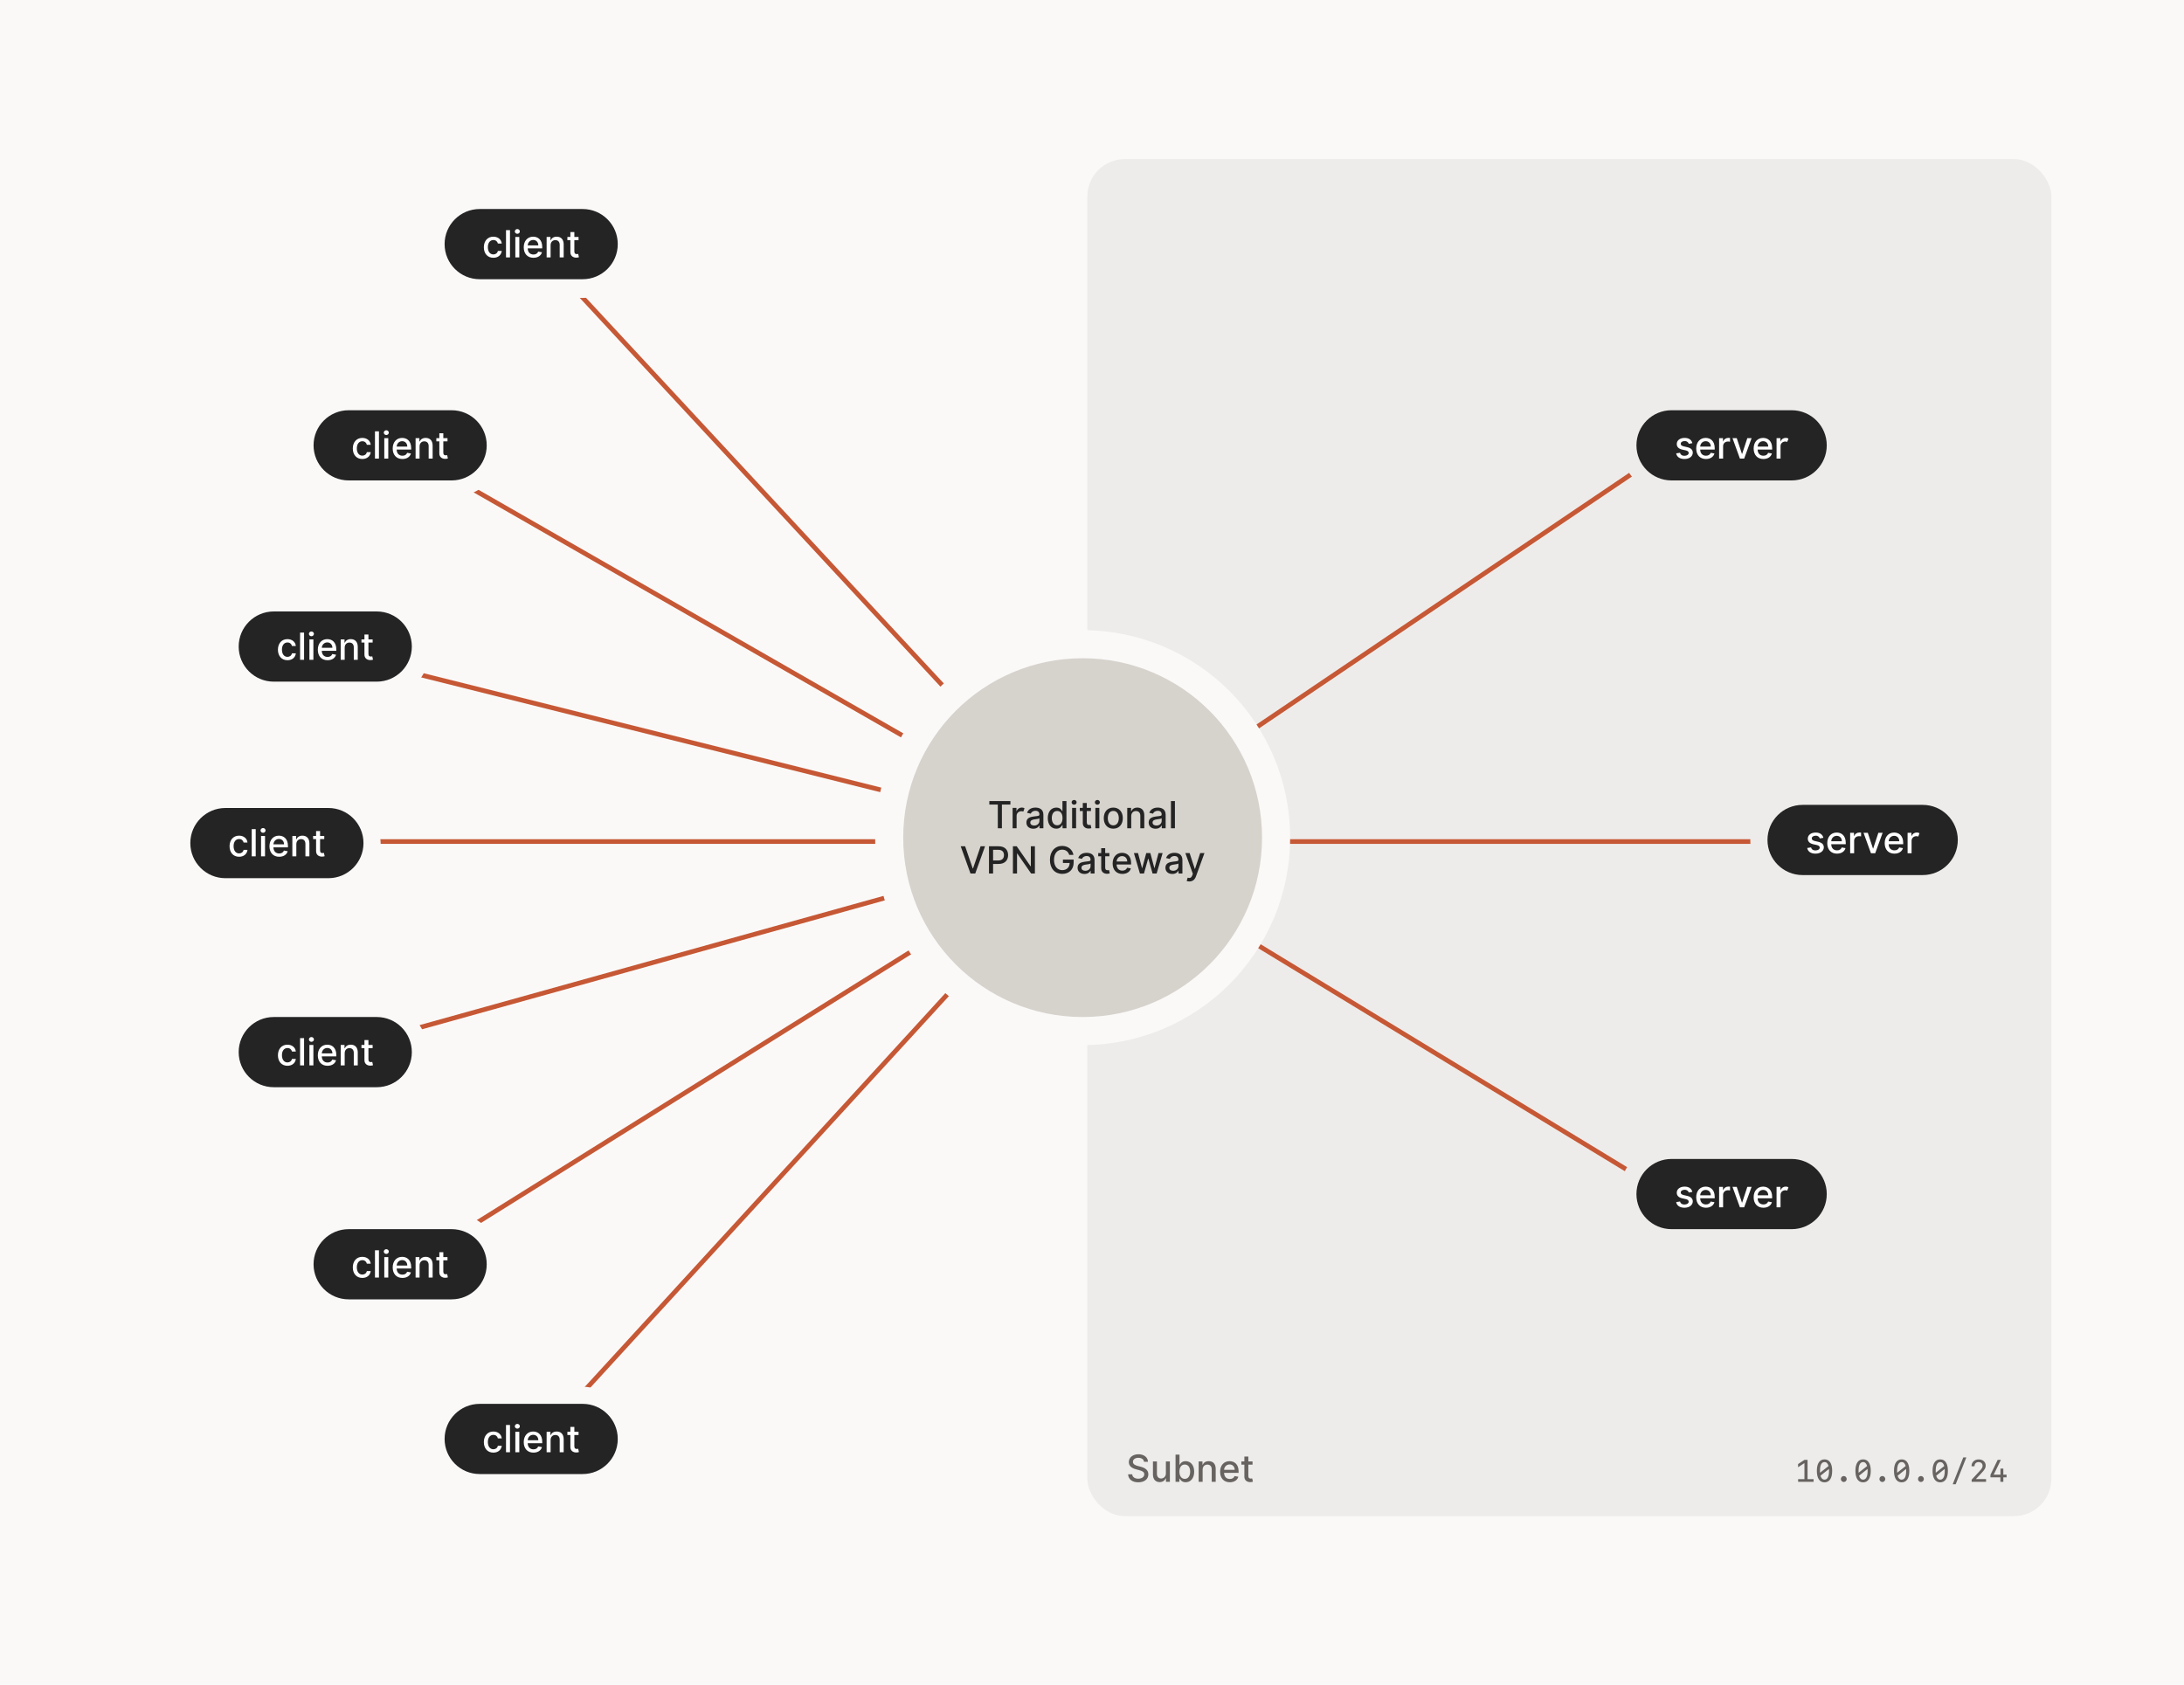 <svg width="1400" height="1080" viewBox="0 0 1400 1080" fill="none" xmlns="http://www.w3.org/2000/svg">
<rect width="1400" height="1080" fill="#FAF9F8"/>
<rect x="697" y="102" width="618" height="870" rx="24" fill="#EEECEA"/>
<path d="M733.348 937.131H735.888C735.811 934.335 733.34 932.307 729.794 932.307C726.291 932.307 723.607 934.31 723.607 937.318C723.607 939.747 725.345 941.17 728.149 941.929L730.212 942.491C732.078 942.986 733.519 943.599 733.519 945.151C733.519 946.855 731.891 947.98 729.649 947.98C727.621 947.98 725.934 947.077 725.78 945.176H723.138C723.309 948.338 725.755 950.29 729.666 950.29C733.766 950.29 736.127 948.134 736.127 945.176C736.127 942.031 733.323 940.812 731.107 940.267L729.402 939.824C728.039 939.474 726.223 938.835 726.232 937.165C726.232 935.682 727.587 934.582 729.735 934.582C731.738 934.582 733.161 935.52 733.348 937.131ZM747.362 944.571C747.37 946.795 745.717 947.852 744.285 947.852C742.708 947.852 741.617 946.71 741.617 944.929V936.909H739.069V945.236C739.069 948.483 740.85 950.17 743.365 950.17C745.333 950.17 746.671 949.131 747.277 947.733H747.413V950H749.919V936.909H747.362V944.571ZM753.547 950H756.036V947.963H756.249C756.709 948.798 757.647 950.256 760.033 950.256C763.203 950.256 765.505 947.716 765.505 943.48C765.505 939.236 763.169 936.739 760.007 936.739C757.578 936.739 756.701 938.222 756.249 939.031H756.095V932.545H753.547V950ZM756.044 943.455C756.044 940.719 757.238 938.903 759.462 938.903C761.772 938.903 762.931 940.855 762.931 943.455C762.931 946.08 761.738 948.082 759.462 948.082C757.272 948.082 756.044 946.207 756.044 943.455ZM770.914 942.227C770.914 940.139 772.193 938.946 773.965 938.946C775.696 938.946 776.744 940.08 776.744 941.98V950H779.292V941.673C779.292 938.435 777.511 936.739 774.835 936.739C772.866 936.739 771.579 937.651 770.974 939.04H770.812V936.909H768.366V950H770.914V942.227ZM788.352 950.264C791.207 950.264 793.227 948.858 793.806 946.727L791.394 946.293C790.934 947.528 789.826 948.159 788.377 948.159C786.196 948.159 784.73 946.744 784.662 944.222H793.968V943.318C793.968 938.588 791.139 936.739 788.173 936.739C784.525 936.739 782.122 939.517 782.122 943.54C782.122 947.605 784.491 950.264 788.352 950.264ZM784.67 942.312C784.772 940.455 786.119 938.844 788.19 938.844C790.167 938.844 791.463 940.31 791.471 942.312H784.67ZM802.907 936.909H800.222V933.773H797.674V936.909H795.756V938.955H797.674V946.685C797.665 949.062 799.48 950.213 801.492 950.17C802.301 950.162 802.847 950.009 803.145 949.898L802.685 947.793C802.514 947.827 802.199 947.903 801.79 947.903C800.963 947.903 800.222 947.631 800.222 946.156V938.955H802.907V936.909Z" fill="#666361"/>
<path d="M1158.69 948.271V935.908H1156.7L1152.62 938.584V940.635L1156.53 938.086H1156.69V948.271H1152.64V950H1156.69H1158.69H1162.55V948.271H1158.69ZM1172.42 941.729C1172.45 942.119 1172.46 942.529 1172.46 942.959C1172.46 946.631 1171.45 948.584 1169.56 948.584C1168.29 948.584 1167.42 947.715 1166.98 946.055L1172.42 941.729ZM1166.69 944.16C1166.66 943.779 1166.65 943.379 1166.65 942.959C1166.65 939.277 1167.65 937.334 1169.56 937.334C1170.83 937.334 1171.7 938.203 1172.13 939.873L1166.69 944.16ZM1169.56 935.596C1166.4 935.596 1164.65 938.223 1164.65 942.959C1164.65 947.686 1166.4 950.312 1169.56 950.312C1172.71 950.312 1174.47 947.686 1174.47 942.959C1174.47 938.223 1172.71 935.596 1169.56 935.596ZM1181.91 950.098C1182.95 950.098 1183.79 949.229 1183.79 948.184C1183.79 947.129 1182.95 946.27 1181.91 946.27C1180.88 946.27 1180.04 947.129 1180.04 948.184C1180.04 949.229 1180.88 950.098 1181.91 950.098ZM1197.15 941.729C1197.18 942.119 1197.19 942.529 1197.19 942.959C1197.19 946.631 1196.18 948.584 1194.29 948.584C1193.02 948.584 1192.15 947.715 1191.71 946.055L1197.15 941.729ZM1191.41 944.16C1191.38 943.779 1191.38 943.379 1191.38 942.959C1191.38 939.277 1192.38 937.334 1194.29 937.334C1195.55 937.334 1196.42 938.203 1196.85 939.873L1191.41 944.16ZM1194.29 935.596C1191.13 935.596 1189.37 938.223 1189.37 942.959C1189.37 947.686 1191.13 950.312 1194.29 950.312C1197.44 950.312 1199.2 947.686 1199.2 942.959C1199.2 938.223 1197.44 935.596 1194.29 935.596ZM1206.64 950.098C1207.67 950.098 1208.51 949.229 1208.51 948.184C1208.51 947.129 1207.67 946.27 1206.64 946.27C1205.6 946.27 1204.76 947.129 1204.76 948.184C1204.76 949.229 1205.6 950.098 1206.64 950.098ZM1221.87 941.729C1221.9 942.119 1221.91 942.529 1221.91 942.959C1221.91 946.631 1220.91 948.584 1219.01 948.584C1217.74 948.584 1216.87 947.715 1216.43 946.055L1221.87 941.729ZM1216.14 944.16C1216.11 943.779 1216.1 943.379 1216.1 942.959C1216.1 939.277 1217.11 937.334 1219.01 937.334C1220.28 937.334 1221.15 938.203 1221.58 939.873L1216.14 944.16ZM1219.01 935.596C1215.86 935.596 1214.1 938.223 1214.1 942.959C1214.1 947.686 1215.86 950.312 1219.01 950.312C1222.17 950.312 1223.92 947.686 1223.92 942.959C1223.92 938.223 1222.17 935.596 1219.01 935.596ZM1231.37 950.098C1232.4 950.098 1233.24 949.229 1233.24 948.184C1233.24 947.129 1232.4 946.27 1231.37 946.27C1230.33 946.27 1229.49 947.129 1229.49 948.184C1229.49 949.229 1230.33 950.098 1231.37 950.098ZM1246.6 941.729C1246.63 942.119 1246.64 942.529 1246.64 942.959C1246.64 946.631 1245.63 948.584 1243.74 948.584C1242.47 948.584 1241.6 947.715 1241.16 946.055L1246.6 941.729ZM1240.87 944.16C1240.84 943.779 1240.83 943.379 1240.83 942.959C1240.83 939.277 1241.83 937.334 1243.74 937.334C1245.01 937.334 1245.88 938.203 1246.31 939.873L1240.87 944.16ZM1243.74 935.596C1240.58 935.596 1238.83 938.223 1238.83 942.959C1238.83 947.686 1240.58 950.312 1243.74 950.312C1246.89 950.312 1248.65 947.686 1248.65 942.959C1248.65 938.223 1246.89 935.596 1243.74 935.596ZM1253.64 951.562L1260.47 934.346H1258.5L1251.72 951.562H1253.64ZM1263.8 939.951V940.01H1265.72V939.951C1265.72 938.379 1266.76 937.334 1268.32 937.334C1269.87 937.334 1270.89 938.271 1270.89 939.717C1270.89 940.781 1270.44 941.523 1268.61 943.506L1263.89 948.604V950H1273.11V948.223H1266.75V948.057L1269.89 944.707C1272.19 942.305 1272.89 941.094 1272.89 939.609C1272.89 937.236 1271.06 935.615 1268.38 935.615C1265.69 935.615 1263.8 937.412 1263.8 939.951ZM1282.3 950H1284.19V947.109H1286.26V945.4H1284.18V941.504H1282.35V945.4H1278.07V945.264L1282.62 935.908H1280.56L1275.93 945.488V947.109H1282.3V950Z" fill="#666361"/>
<path d="M344 159L697 539.5M697 539.5L257.5 287.5M697 539.5L207 417M697 539.5H178M697 539.5L207 676M697 539.5L257.5 814M697 539.5L344 925M697 539.5L1060.5 294M697 539.5L1057 758.5M697 539.5H1198.5" stroke="#C65835" stroke-width="3"/>
<rect x="274" y="889" width="133" height="68" rx="34" fill="#FAF9F8"/>
<rect x="190" y="777" width="133" height="68" rx="34" fill="#FAF9F8"/>
<rect x="142" y="641" width="133" height="68" rx="34" fill="#FAF9F8"/>
<rect x="111" y="507" width="133" height="68" rx="34" fill="#FAF9F8"/>
<rect x="143" y="381" width="133" height="68" rx="34" fill="#FAF9F8"/>
<rect x="190" y="251" width="133" height="68" rx="34" fill="#FAF9F8"/>
<rect x="274" y="123" width="133" height="68" rx="34" fill="#FAF9F8"/>
<rect x="1038" y="251" width="144" height="68" rx="34" fill="#EEECEA"/>
<rect x="1122" y="505" width="144" height="68" rx="34" fill="#EEECEA"/>
<rect x="1038" y="732" width="144" height="68" rx="34" fill="#EEECEA"/>
<path d="M1049 285.5C1049 273.074 1059.07 263 1071.5 263H1148.5C1160.93 263 1171 273.074 1171 285.5V285.5C1171 297.926 1160.93 308 1148.5 308H1071.5C1059.07 308 1049 297.926 1049 285.5V285.5Z" fill="#242424"/>
<path d="M1084.85 284.105C1084.33 282.068 1082.73 280.739 1079.9 280.739C1076.95 280.739 1074.85 282.298 1074.85 284.616C1074.85 286.474 1075.97 287.71 1078.43 288.256L1080.64 288.741C1081.91 289.023 1082.49 289.585 1082.49 290.403C1082.49 291.418 1081.41 292.21 1079.74 292.21C1078.22 292.21 1077.24 291.554 1076.93 290.267L1074.47 290.642C1074.89 292.96 1076.82 294.264 1079.76 294.264C1082.92 294.264 1085.11 292.585 1085.11 290.216C1085.11 288.366 1083.93 287.224 1081.53 286.67L1079.45 286.193C1078.01 285.852 1077.39 285.366 1077.4 284.48C1077.39 283.474 1078.48 282.759 1079.93 282.759C1081.51 282.759 1082.25 283.636 1082.55 284.514L1084.85 284.105ZM1093.55 294.264C1096.41 294.264 1098.43 292.858 1099.01 290.727L1096.6 290.293C1096.14 291.528 1095.03 292.159 1093.58 292.159C1091.4 292.159 1089.93 290.744 1089.86 288.222H1099.17V287.318C1099.17 282.588 1096.34 280.739 1093.38 280.739C1089.73 280.739 1087.32 283.517 1087.32 287.54C1087.32 291.605 1089.69 294.264 1093.55 294.264ZM1089.87 286.312C1089.97 284.455 1091.32 282.844 1093.39 282.844C1095.37 282.844 1096.67 284.31 1096.67 286.312H1089.87ZM1102 294H1104.55V286.006C1104.55 284.293 1105.87 283.057 1107.67 283.057C1108.2 283.057 1108.8 283.151 1109 283.21V280.773C1108.75 280.739 1108.25 280.713 1107.92 280.713C1106.39 280.713 1105.07 281.582 1104.6 282.989H1104.46V280.909H1102V294ZM1122.81 280.909H1120.07L1116.76 290.983H1116.63L1113.31 280.909H1110.58L1115.33 294H1118.06L1122.81 280.909ZM1130.37 294.264C1133.23 294.264 1135.25 292.858 1135.83 290.727L1133.42 290.293C1132.96 291.528 1131.85 292.159 1130.4 292.159C1128.22 292.159 1126.75 290.744 1126.68 288.222H1135.99V287.318C1135.99 282.588 1133.16 280.739 1130.2 280.739C1126.55 280.739 1124.14 283.517 1124.14 287.54C1124.14 291.605 1126.51 294.264 1130.37 294.264ZM1126.69 286.312C1126.8 284.455 1128.14 282.844 1130.21 282.844C1132.19 282.844 1133.49 284.31 1133.49 286.312H1126.69ZM1138.82 294H1141.37V286.006C1141.37 284.301 1142.69 283.065 1144.45 283.065C1144.95 283.065 1145.33 283.168 1145.64 283.321L1146.45 281.19C1146.02 280.901 1145.46 280.713 1144.74 280.713C1143.19 280.713 1141.9 281.582 1141.42 282.989H1141.28V280.909H1138.82V294Z" fill="white"/>
<path d="M1133 538.5C1133 526.074 1143.07 516 1155.5 516H1232.5C1244.93 516 1255 526.074 1255 538.5V538.5C1255 550.926 1244.93 561 1232.5 561H1155.5C1143.07 561 1133 550.926 1133 538.5V538.5Z" fill="#242424"/>
<path d="M1168.85 537.105C1168.33 535.068 1166.73 533.739 1163.9 533.739C1160.95 533.739 1158.85 535.298 1158.85 537.616C1158.85 539.474 1159.97 540.71 1162.43 541.256L1164.64 541.741C1165.91 542.023 1166.49 542.585 1166.49 543.403C1166.49 544.418 1165.41 545.21 1163.74 545.21C1162.22 545.21 1161.24 544.554 1160.93 543.267L1158.47 543.642C1158.89 545.96 1160.82 547.264 1163.76 547.264C1166.92 547.264 1169.11 545.585 1169.11 543.216C1169.11 541.366 1167.93 540.224 1165.53 539.67L1163.45 539.193C1162.01 538.852 1161.39 538.366 1161.4 537.48C1161.39 536.474 1162.48 535.759 1163.93 535.759C1165.51 535.759 1166.25 536.636 1166.55 537.514L1168.85 537.105ZM1177.55 547.264C1180.41 547.264 1182.43 545.858 1183.01 543.727L1180.6 543.293C1180.14 544.528 1179.03 545.159 1177.58 545.159C1175.4 545.159 1173.93 543.744 1173.86 541.222H1183.17V540.318C1183.17 535.588 1180.34 533.739 1177.38 533.739C1173.73 533.739 1171.32 536.517 1171.32 540.54C1171.32 544.605 1173.69 547.264 1177.55 547.264ZM1173.87 539.312C1173.97 537.455 1175.32 535.844 1177.39 535.844C1179.37 535.844 1180.67 537.31 1180.67 539.312H1173.87ZM1186 547H1188.55V539.006C1188.55 537.293 1189.87 536.057 1191.67 536.057C1192.2 536.057 1192.8 536.151 1193 536.21V533.773C1192.75 533.739 1192.25 533.713 1191.92 533.713C1190.39 533.713 1189.07 534.582 1188.6 535.989H1188.46V533.909H1186V547ZM1206.81 533.909H1204.07L1200.76 543.983H1200.63L1197.31 533.909H1194.58L1199.33 547H1202.06L1206.81 533.909ZM1214.37 547.264C1217.23 547.264 1219.25 545.858 1219.83 543.727L1217.42 543.293C1216.96 544.528 1215.85 545.159 1214.4 545.159C1212.22 545.159 1210.75 543.744 1210.68 541.222H1219.99V540.318C1219.99 535.588 1217.16 533.739 1214.2 533.739C1210.55 533.739 1208.14 536.517 1208.14 540.54C1208.14 544.605 1210.51 547.264 1214.37 547.264ZM1210.69 539.312C1210.8 537.455 1212.14 535.844 1214.21 535.844C1216.19 535.844 1217.49 537.31 1217.49 539.312H1210.69ZM1222.82 547H1225.37V539.006C1225.37 537.301 1226.69 536.065 1228.45 536.065C1228.95 536.065 1229.33 536.168 1229.64 536.321L1230.45 534.19C1230.02 533.901 1229.46 533.713 1228.74 533.713C1227.19 533.713 1225.9 534.582 1225.42 535.989H1225.28V533.909H1222.82V547Z" fill="white"/>
<path d="M1049 765.5C1049 753.074 1059.07 743 1071.5 743H1148.5C1160.93 743 1171 753.074 1171 765.5V765.5C1171 777.926 1160.93 788 1148.5 788H1071.5C1059.07 788 1049 777.926 1049 765.5V765.5Z" fill="#242424"/>
<path d="M1084.85 764.105C1084.33 762.068 1082.73 760.739 1079.9 760.739C1076.95 760.739 1074.85 762.298 1074.85 764.616C1074.85 766.474 1075.97 767.71 1078.43 768.256L1080.64 768.741C1081.91 769.023 1082.49 769.585 1082.49 770.403C1082.49 771.418 1081.41 772.21 1079.74 772.21C1078.22 772.21 1077.24 771.554 1076.93 770.267L1074.47 770.642C1074.89 772.96 1076.82 774.264 1079.76 774.264C1082.92 774.264 1085.11 772.585 1085.11 770.216C1085.11 768.366 1083.93 767.224 1081.53 766.67L1079.45 766.193C1078.01 765.852 1077.39 765.366 1077.4 764.48C1077.39 763.474 1078.48 762.759 1079.93 762.759C1081.51 762.759 1082.25 763.636 1082.55 764.514L1084.85 764.105ZM1093.55 774.264C1096.41 774.264 1098.43 772.858 1099.01 770.727L1096.6 770.293C1096.14 771.528 1095.03 772.159 1093.58 772.159C1091.4 772.159 1089.93 770.744 1089.86 768.222H1099.17V767.318C1099.17 762.588 1096.34 760.739 1093.38 760.739C1089.73 760.739 1087.32 763.517 1087.32 767.54C1087.32 771.605 1089.69 774.264 1093.55 774.264ZM1089.87 766.312C1089.97 764.455 1091.32 762.844 1093.39 762.844C1095.37 762.844 1096.67 764.31 1096.67 766.312H1089.87ZM1102 774H1104.55V766.006C1104.55 764.293 1105.87 763.057 1107.67 763.057C1108.2 763.057 1108.8 763.151 1109 763.21V760.773C1108.75 760.739 1108.25 760.713 1107.92 760.713C1106.39 760.713 1105.07 761.582 1104.6 762.989H1104.46V760.909H1102V774ZM1122.81 760.909H1120.07L1116.76 770.983H1116.63L1113.31 760.909H1110.58L1115.33 774H1118.06L1122.81 760.909ZM1130.37 774.264C1133.23 774.264 1135.25 772.858 1135.83 770.727L1133.42 770.293C1132.96 771.528 1131.85 772.159 1130.4 772.159C1128.22 772.159 1126.75 770.744 1126.68 768.222H1135.99V767.318C1135.99 762.588 1133.16 760.739 1130.2 760.739C1126.55 760.739 1124.14 763.517 1124.14 767.54C1124.14 771.605 1126.51 774.264 1130.37 774.264ZM1126.69 766.312C1126.8 764.455 1128.14 762.844 1130.21 762.844C1132.19 762.844 1133.49 764.31 1133.49 766.312H1126.69ZM1138.82 774H1141.37V766.006C1141.37 764.301 1142.69 763.065 1144.45 763.065C1144.95 763.065 1145.33 763.168 1145.64 763.321L1146.45 761.19C1146.02 760.901 1145.46 760.713 1144.74 760.713C1143.19 760.713 1141.9 761.582 1141.42 762.989H1141.28V760.909H1138.82V774Z" fill="white"/>
<path d="M153 414.5C153 402.074 163.074 392 175.5 392H241.5C253.926 392 264 402.074 264 414.5V414.5C264 426.926 253.926 437 241.5 437H175.5C163.074 437 153 426.926 153 414.5V414.5Z" fill="#242424"/>
<path d="M184.262 423.264C187.356 423.264 189.359 421.406 189.64 418.858H187.16C186.836 420.273 185.737 421.108 184.279 421.108C182.123 421.108 180.734 419.31 180.734 416.455C180.734 413.651 182.149 411.886 184.279 411.886C185.899 411.886 186.887 412.909 187.16 414.136H189.64C189.368 411.494 187.211 409.739 184.237 409.739C180.547 409.739 178.16 412.517 178.16 416.514C178.16 420.46 180.461 423.264 184.262 423.264ZM194.914 405.545H192.365V423H194.914V405.545ZM198.342 423H200.89V409.909H198.342V423ZM199.629 407.889C200.507 407.889 201.24 407.207 201.24 406.372C201.24 405.537 200.507 404.847 199.629 404.847C198.743 404.847 198.018 405.537 198.018 406.372C198.018 407.207 198.743 407.889 199.629 407.889ZM209.961 423.264C212.816 423.264 214.836 421.858 215.415 419.727L213.003 419.293C212.543 420.528 211.435 421.159 209.986 421.159C207.804 421.159 206.338 419.744 206.27 417.222H215.577V416.318C215.577 411.588 212.748 409.739 209.782 409.739C206.134 409.739 203.73 412.517 203.73 416.54C203.73 420.605 206.1 423.264 209.961 423.264ZM206.279 415.312C206.381 413.455 207.728 411.844 209.799 411.844C211.776 411.844 213.071 413.31 213.08 415.312H206.279ZM220.953 415.227C220.953 413.139 222.231 411.946 224.004 411.946C225.734 411.946 226.782 413.08 226.782 414.98V423H229.331V414.673C229.331 411.435 227.549 409.739 224.873 409.739C222.904 409.739 221.618 410.651 221.012 412.04H220.85V409.909H218.404V423H220.953V415.227ZM238.859 409.909H236.174V406.773H233.626V409.909H231.708V411.955H233.626V419.685C233.618 422.062 235.433 423.213 237.444 423.17C238.254 423.162 238.799 423.009 239.098 422.898L238.637 420.793C238.467 420.827 238.152 420.903 237.743 420.903C236.916 420.903 236.174 420.631 236.174 419.156V411.955H238.859V409.909Z" fill="white"/>
<path d="M122 540.5C122 528.074 132.074 518 144.5 518H210.5C222.926 518 233 528.074 233 540.5V540.5C233 552.926 222.926 563 210.5 563H144.5C132.074 563 122 552.926 122 540.5V540.5Z" fill="#242424"/>
<path d="M153.262 549.264C156.356 549.264 158.359 547.406 158.64 544.858H156.16C155.836 546.273 154.737 547.108 153.279 547.108C151.123 547.108 149.734 545.31 149.734 542.455C149.734 539.651 151.149 537.886 153.279 537.886C154.899 537.886 155.887 538.909 156.16 540.136H158.64C158.368 537.494 156.211 535.739 153.237 535.739C149.547 535.739 147.16 538.517 147.16 542.514C147.16 546.46 149.461 549.264 153.262 549.264ZM163.914 531.545H161.365V549H163.914V531.545ZM167.342 549H169.89V535.909H167.342V549ZM168.629 533.889C169.507 533.889 170.24 533.207 170.24 532.372C170.24 531.537 169.507 530.847 168.629 530.847C167.743 530.847 167.018 531.537 167.018 532.372C167.018 533.207 167.743 533.889 168.629 533.889ZM178.961 549.264C181.816 549.264 183.836 547.858 184.415 545.727L182.003 545.293C181.543 546.528 180.435 547.159 178.986 547.159C176.804 547.159 175.338 545.744 175.27 543.222H184.577V542.318C184.577 537.588 181.748 535.739 178.782 535.739C175.134 535.739 172.73 538.517 172.73 542.54C172.73 546.605 175.1 549.264 178.961 549.264ZM175.279 541.312C175.381 539.455 176.728 537.844 178.799 537.844C180.776 537.844 182.071 539.31 182.08 541.312H175.279ZM189.953 541.227C189.953 539.139 191.231 537.946 193.004 537.946C194.734 537.946 195.782 539.08 195.782 540.98V549H198.331V540.673C198.331 537.435 196.549 535.739 193.873 535.739C191.904 535.739 190.618 536.651 190.012 538.04H189.85V535.909H187.404V549H189.953V541.227ZM207.859 535.909H205.174V532.773H202.626V535.909H200.708V537.955H202.626V545.685C202.618 548.062 204.433 549.213 206.444 549.17C207.254 549.162 207.799 549.009 208.098 548.898L207.637 546.793C207.467 546.827 207.152 546.903 206.743 546.903C205.916 546.903 205.174 546.631 205.174 545.156V537.955H207.859V535.909Z" fill="white"/>
<path d="M153 674.5C153 662.074 163.074 652 175.5 652H241.5C253.926 652 264 662.074 264 674.5V674.5C264 686.926 253.926 697 241.5 697H175.5C163.074 697 153 686.926 153 674.5V674.5Z" fill="#242424"/>
<path d="M184.262 683.264C187.356 683.264 189.359 681.406 189.64 678.858H187.16C186.836 680.273 185.737 681.108 184.279 681.108C182.123 681.108 180.734 679.31 180.734 676.455C180.734 673.651 182.149 671.886 184.279 671.886C185.899 671.886 186.887 672.909 187.16 674.136H189.64C189.368 671.494 187.211 669.739 184.237 669.739C180.547 669.739 178.16 672.517 178.16 676.514C178.16 680.46 180.461 683.264 184.262 683.264ZM194.914 665.545H192.365V683H194.914V665.545ZM198.342 683H200.89V669.909H198.342V683ZM199.629 667.889C200.507 667.889 201.24 667.207 201.24 666.372C201.24 665.537 200.507 664.847 199.629 664.847C198.743 664.847 198.018 665.537 198.018 666.372C198.018 667.207 198.743 667.889 199.629 667.889ZM209.961 683.264C212.816 683.264 214.836 681.858 215.415 679.727L213.003 679.293C212.543 680.528 211.435 681.159 209.986 681.159C207.804 681.159 206.338 679.744 206.27 677.222H215.577V676.318C215.577 671.588 212.748 669.739 209.782 669.739C206.134 669.739 203.73 672.517 203.73 676.54C203.73 680.605 206.1 683.264 209.961 683.264ZM206.279 675.312C206.381 673.455 207.728 671.844 209.799 671.844C211.776 671.844 213.071 673.31 213.08 675.312H206.279ZM220.953 675.227C220.953 673.139 222.231 671.946 224.004 671.946C225.734 671.946 226.782 673.08 226.782 674.98V683H229.331V674.673C229.331 671.435 227.549 669.739 224.873 669.739C222.904 669.739 221.618 670.651 221.012 672.04H220.85V669.909H218.404V683H220.953V675.227ZM238.859 669.909H236.174V666.773H233.626V669.909H231.708V671.955H233.626V679.685C233.618 682.062 235.433 683.213 237.444 683.17C238.254 683.162 238.799 683.009 239.098 682.898L238.637 680.793C238.467 680.827 238.152 680.903 237.743 680.903C236.916 680.903 236.174 680.631 236.174 679.156V671.955H238.859V669.909Z" fill="white"/>
<path d="M201 810.5C201 798.074 211.074 788 223.5 788H289.5C301.926 788 312 798.074 312 810.5V810.5C312 822.926 301.926 833 289.5 833H223.5C211.074 833 201 822.926 201 810.5V810.5Z" fill="#242424"/>
<path d="M232.262 819.264C235.356 819.264 237.359 817.406 237.64 814.858H235.16C234.836 816.273 233.737 817.108 232.279 817.108C230.123 817.108 228.734 815.31 228.734 812.455C228.734 809.651 230.149 807.886 232.279 807.886C233.899 807.886 234.887 808.909 235.16 810.136H237.64C237.368 807.494 235.211 805.739 232.237 805.739C228.547 805.739 226.16 808.517 226.16 812.514C226.16 816.46 228.461 819.264 232.262 819.264ZM242.914 801.545H240.365V819H242.914V801.545ZM246.342 819H248.89V805.909H246.342V819ZM247.629 803.889C248.507 803.889 249.24 803.207 249.24 802.372C249.24 801.537 248.507 800.847 247.629 800.847C246.743 800.847 246.018 801.537 246.018 802.372C246.018 803.207 246.743 803.889 247.629 803.889ZM257.961 819.264C260.816 819.264 262.836 817.858 263.415 815.727L261.003 815.293C260.543 816.528 259.435 817.159 257.986 817.159C255.804 817.159 254.338 815.744 254.27 813.222H263.577V812.318C263.577 807.588 260.748 805.739 257.782 805.739C254.134 805.739 251.73 808.517 251.73 812.54C251.73 816.605 254.1 819.264 257.961 819.264ZM254.279 811.312C254.381 809.455 255.728 807.844 257.799 807.844C259.776 807.844 261.071 809.31 261.08 811.312H254.279ZM268.953 811.227C268.953 809.139 270.231 807.946 272.004 807.946C273.734 807.946 274.782 809.08 274.782 810.98V819H277.331V810.673C277.331 807.435 275.549 805.739 272.873 805.739C270.904 805.739 269.618 806.651 269.012 808.04H268.85V805.909H266.404V819H268.953V811.227ZM286.859 805.909H284.174V802.773H281.626V805.909H279.708V807.955H281.626V815.685C281.618 818.062 283.433 819.213 285.444 819.17C286.254 819.162 286.799 819.009 287.098 818.898L286.637 816.793C286.467 816.827 286.152 816.903 285.743 816.903C284.916 816.903 284.174 816.631 284.174 815.156V807.955H286.859V805.909Z" fill="white"/>
<path d="M285 922.5C285 910.074 295.074 900 307.5 900H373.5C385.926 900 396 910.074 396 922.5V922.5C396 934.926 385.926 945 373.5 945H307.5C295.074 945 285 934.926 285 922.5V922.5Z" fill="#242424"/>
<path d="M316.262 931.264C319.356 931.264 321.359 929.406 321.64 926.858H319.16C318.836 928.273 317.737 929.108 316.279 929.108C314.123 929.108 312.734 927.31 312.734 924.455C312.734 921.651 314.149 919.886 316.279 919.886C317.899 919.886 318.887 920.909 319.16 922.136H321.64C321.368 919.494 319.211 917.739 316.237 917.739C312.547 917.739 310.16 920.517 310.16 924.514C310.16 928.46 312.461 931.264 316.262 931.264ZM326.914 913.545H324.365V931H326.914V913.545ZM330.342 931H332.89V917.909H330.342V931ZM331.629 915.889C332.507 915.889 333.24 915.207 333.24 914.372C333.24 913.537 332.507 912.847 331.629 912.847C330.743 912.847 330.018 913.537 330.018 914.372C330.018 915.207 330.743 915.889 331.629 915.889ZM341.961 931.264C344.816 931.264 346.836 929.858 347.415 927.727L345.003 927.293C344.543 928.528 343.435 929.159 341.986 929.159C339.804 929.159 338.338 927.744 338.27 925.222H347.577V924.318C347.577 919.588 344.748 917.739 341.782 917.739C338.134 917.739 335.73 920.517 335.73 924.54C335.73 928.605 338.1 931.264 341.961 931.264ZM338.279 923.312C338.381 921.455 339.728 919.844 341.799 919.844C343.776 919.844 345.071 921.31 345.08 923.312H338.279ZM352.953 923.227C352.953 921.139 354.231 919.946 356.004 919.946C357.734 919.946 358.782 921.08 358.782 922.98V931H361.331V922.673C361.331 919.435 359.549 917.739 356.873 917.739C354.904 917.739 353.618 918.651 353.012 920.04H352.85V917.909H350.404V931H352.953V923.227ZM370.859 917.909H368.174V914.773H365.626V917.909H363.708V919.955H365.626V927.685C365.618 930.062 367.433 931.213 369.444 931.17C370.254 931.162 370.799 931.009 371.098 930.898L370.637 928.793C370.467 928.827 370.152 928.903 369.743 928.903C368.916 928.903 368.174 928.631 368.174 927.156V919.955H370.859V917.909Z" fill="white"/>
<path d="M285 156.5C285 144.074 295.074 134 307.5 134H373.5C385.926 134 396 144.074 396 156.5V156.5C396 168.926 385.926 179 373.5 179H307.5C295.074 179 285 168.926 285 156.5V156.5Z" fill="#242424"/>
<path d="M316.262 165.264C319.356 165.264 321.359 163.406 321.64 160.858H319.16C318.836 162.273 317.737 163.108 316.279 163.108C314.123 163.108 312.734 161.31 312.734 158.455C312.734 155.651 314.149 153.886 316.279 153.886C317.899 153.886 318.887 154.909 319.16 156.136H321.64C321.368 153.494 319.211 151.739 316.237 151.739C312.547 151.739 310.16 154.517 310.16 158.514C310.16 162.46 312.461 165.264 316.262 165.264ZM326.914 147.545H324.365V165H326.914V147.545ZM330.342 165H332.89V151.909H330.342V165ZM331.629 149.889C332.507 149.889 333.24 149.207 333.24 148.372C333.24 147.537 332.507 146.847 331.629 146.847C330.743 146.847 330.018 147.537 330.018 148.372C330.018 149.207 330.743 149.889 331.629 149.889ZM341.961 165.264C344.816 165.264 346.836 163.858 347.415 161.727L345.003 161.293C344.543 162.528 343.435 163.159 341.986 163.159C339.804 163.159 338.338 161.744 338.27 159.222H347.577V158.318C347.577 153.588 344.748 151.739 341.782 151.739C338.134 151.739 335.73 154.517 335.73 158.54C335.73 162.605 338.1 165.264 341.961 165.264ZM338.279 157.312C338.381 155.455 339.728 153.844 341.799 153.844C343.776 153.844 345.071 155.31 345.08 157.312H338.279ZM352.953 157.227C352.953 155.139 354.231 153.946 356.004 153.946C357.734 153.946 358.782 155.08 358.782 156.98V165H361.331V156.673C361.331 153.435 359.549 151.739 356.873 151.739C354.904 151.739 353.618 152.651 353.012 154.04H352.85V151.909H350.404V165H352.953V157.227ZM370.859 151.909H368.174V148.773H365.626V151.909H363.708V153.955H365.626V161.685C365.618 164.062 367.433 165.213 369.444 165.17C370.254 165.162 370.799 165.009 371.098 164.898L370.637 162.793C370.467 162.827 370.152 162.903 369.743 162.903C368.916 162.903 368.174 162.631 368.174 161.156V153.955H370.859V151.909Z" fill="white"/>
<path d="M201 285.5C201 273.074 211.074 263 223.5 263H289.5C301.926 263 312 273.074 312 285.5V285.5C312 297.926 301.926 308 289.5 308H223.5C211.074 308 201 297.926 201 285.5V285.5Z" fill="#242424"/>
<path d="M232.262 294.264C235.356 294.264 237.359 292.406 237.64 289.858H235.16C234.836 291.273 233.737 292.108 232.279 292.108C230.123 292.108 228.734 290.31 228.734 287.455C228.734 284.651 230.149 282.886 232.279 282.886C233.899 282.886 234.887 283.909 235.16 285.136H237.64C237.368 282.494 235.211 280.739 232.237 280.739C228.547 280.739 226.16 283.517 226.16 287.514C226.16 291.46 228.461 294.264 232.262 294.264ZM242.914 276.545H240.365V294H242.914V276.545ZM246.342 294H248.89V280.909H246.342V294ZM247.629 278.889C248.507 278.889 249.24 278.207 249.24 277.372C249.24 276.537 248.507 275.847 247.629 275.847C246.743 275.847 246.018 276.537 246.018 277.372C246.018 278.207 246.743 278.889 247.629 278.889ZM257.961 294.264C260.816 294.264 262.836 292.858 263.415 290.727L261.003 290.293C260.543 291.528 259.435 292.159 257.986 292.159C255.804 292.159 254.338 290.744 254.27 288.222H263.577V287.318C263.577 282.588 260.748 280.739 257.782 280.739C254.134 280.739 251.73 283.517 251.73 287.54C251.73 291.605 254.1 294.264 257.961 294.264ZM254.279 286.312C254.381 284.455 255.728 282.844 257.799 282.844C259.776 282.844 261.071 284.31 261.08 286.312H254.279ZM268.953 286.227C268.953 284.139 270.231 282.946 272.004 282.946C273.734 282.946 274.782 284.08 274.782 285.98V294H277.331V285.673C277.331 282.435 275.549 280.739 272.873 280.739C270.904 280.739 269.618 281.651 269.012 283.04H268.85V280.909H266.404V294H268.953V286.227ZM286.859 280.909H284.174V277.773H281.626V280.909H279.708V282.955H281.626V290.685C281.618 293.062 283.433 294.213 285.444 294.17C286.254 294.162 286.799 294.009 287.098 293.898L286.637 291.793C286.467 291.827 286.152 291.903 285.743 291.903C284.916 291.903 284.174 291.631 284.174 290.156V282.955H286.859V280.909Z" fill="white"/>
<circle cx="694" cy="537" r="133" fill="#FAF9F8"/>
<circle cx="694" cy="537" r="115" fill="#D6D2CC"/>
<path d="M634.19 515.812H639.627V531H642.252V515.812H647.698V513.545H634.19V515.812ZM649.119 531H651.668V523.006C651.668 521.301 652.989 520.065 654.753 520.065C655.247 520.065 655.631 520.168 655.938 520.321L656.756 518.19C656.321 517.901 655.759 517.713 655.043 517.713C653.491 517.713 652.196 518.582 651.719 519.989H651.582V517.909H649.119V531ZM662.374 531.29C664.539 531.29 665.758 530.19 666.244 529.21H666.346V531H668.835V522.307C668.835 518.497 665.835 517.739 663.755 517.739C661.386 517.739 659.204 518.693 658.352 521.08L660.746 521.625C661.121 520.696 662.076 519.801 663.789 519.801C665.434 519.801 666.278 520.662 666.278 522.145V522.205C666.278 523.134 665.323 523.116 662.971 523.389C660.491 523.679 657.951 524.327 657.951 527.301C657.951 529.875 659.886 531.29 662.374 531.29ZM662.928 529.244C661.488 529.244 660.448 528.597 660.448 527.335C660.448 525.972 661.658 525.486 663.133 525.29C663.96 525.179 665.92 524.957 666.286 524.591V526.278C666.286 527.83 665.05 529.244 662.928 529.244ZM677.129 531.256C679.516 531.256 680.453 529.798 680.913 528.963H681.126V531H683.615V513.545H681.067V520.031H680.913C680.453 519.222 679.584 517.739 677.146 517.739C673.984 517.739 671.658 520.236 671.658 524.48C671.658 528.716 673.95 531.256 677.129 531.256ZM677.692 529.082C675.416 529.082 674.232 527.08 674.232 524.455C674.232 521.855 675.391 519.903 677.692 519.903C679.916 519.903 681.109 521.719 681.109 524.455C681.109 527.207 679.891 529.082 677.692 529.082ZM687.252 531H689.8V517.909H687.252V531ZM688.539 515.889C689.417 515.889 690.15 515.207 690.15 514.372C690.15 513.537 689.417 512.847 688.539 512.847C687.653 512.847 686.928 513.537 686.928 514.372C686.928 515.207 687.653 515.889 688.539 515.889ZM699.339 517.909H696.655V514.773H694.107V517.909H692.189V519.955H694.107V527.685C694.098 530.062 695.913 531.213 697.925 531.17C698.734 531.162 699.28 531.009 699.578 530.898L699.118 528.793C698.947 528.827 698.632 528.903 698.223 528.903C697.396 528.903 696.655 528.631 696.655 527.156V519.955H699.339V517.909ZM702.158 531H704.707V517.909H702.158V531ZM703.445 515.889C704.323 515.889 705.056 515.207 705.056 514.372C705.056 513.537 704.323 512.847 703.445 512.847C702.559 512.847 701.835 513.537 701.835 514.372C701.835 515.207 702.559 515.889 703.445 515.889ZM713.649 531.264C717.339 531.264 719.751 528.562 719.751 524.514C719.751 520.44 717.339 517.739 713.649 517.739C709.959 517.739 707.547 520.44 707.547 524.514C707.547 528.562 709.959 531.264 713.649 531.264ZM713.658 529.125C711.246 529.125 710.121 527.02 710.121 524.506C710.121 522 711.246 519.869 713.658 519.869C716.053 519.869 717.178 522 717.178 524.506C717.178 527.02 716.053 529.125 713.658 529.125ZM725.144 523.227C725.144 521.139 726.423 519.946 728.195 519.946C729.925 519.946 730.974 521.08 730.974 522.98V531H733.522V522.673C733.522 519.435 731.741 517.739 729.065 517.739C727.096 517.739 725.809 518.651 725.204 520.04H725.042V517.909H722.596V531H725.144V523.227ZM740.749 531.29C742.914 531.29 744.133 530.19 744.619 529.21H744.721V531H747.21V522.307C747.21 518.497 744.21 517.739 742.13 517.739C739.761 517.739 737.579 518.693 736.727 521.08L739.121 521.625C739.496 520.696 740.451 519.801 742.164 519.801C743.809 519.801 744.653 520.662 744.653 522.145V522.205C744.653 523.134 743.698 523.116 741.346 523.389C738.866 523.679 736.326 524.327 736.326 527.301C736.326 529.875 738.261 531.29 740.749 531.29ZM741.303 529.244C739.863 529.244 738.823 528.597 738.823 527.335C738.823 525.972 740.033 525.486 741.508 525.29C742.335 525.179 744.295 524.957 744.661 524.591V526.278C744.661 527.83 743.425 529.244 741.303 529.244ZM753.152 513.545H750.604V531H753.152V513.545ZM618.681 542.545H615.835L622.116 560H625.159L631.44 542.545H628.593L623.735 556.761H623.539L618.681 542.545ZM633.961 560H636.594V553.864H640.174C644.222 553.864 646.225 551.418 646.225 548.196C646.225 544.983 644.239 542.545 640.182 542.545H633.961V560ZM636.594 551.631V544.804H639.901C642.509 544.804 643.574 546.219 643.574 548.196C643.574 550.173 642.509 551.631 639.935 551.631H636.594ZM663.4 542.545H660.792V555.364H660.63L651.75 542.545H649.312V560H651.946V547.199H652.108L660.98 560H663.4V542.545ZM685.406 548.06H688.108C687.52 544.659 684.613 542.307 680.846 542.307C676.329 542.307 673.031 545.707 673.031 551.281C673.031 556.804 676.235 560.239 680.966 560.239C685.201 560.239 688.227 557.46 688.227 553.054V551.068H681.366V553.241H685.679C685.619 556.054 683.761 557.835 680.966 557.835C677.889 557.835 675.647 555.509 675.647 551.264C675.647 547.037 677.906 544.71 680.863 544.71C683.181 544.71 684.75 545.989 685.406 548.06ZM695.175 560.29C697.34 560.29 698.559 559.19 699.044 558.21H699.147V560H701.635V551.307C701.635 547.497 698.635 546.739 696.556 546.739C694.186 546.739 692.005 547.693 691.152 550.08L693.547 550.625C693.922 549.696 694.877 548.801 696.59 548.801C698.235 548.801 699.078 549.662 699.078 551.145V551.205C699.078 552.134 698.124 552.116 695.772 552.389C693.292 552.679 690.752 553.327 690.752 556.301C690.752 558.875 692.686 560.29 695.175 560.29ZM695.729 558.244C694.289 558.244 693.249 557.597 693.249 556.335C693.249 554.972 694.459 554.486 695.934 554.29C696.76 554.179 698.721 553.957 699.087 553.591V555.278C699.087 556.83 697.851 558.244 695.729 558.244ZM711.14 546.909H708.456V543.773H705.907V546.909H703.99V548.955H705.907V556.685C705.899 559.062 707.714 560.213 709.725 560.17C710.535 560.162 711.081 560.009 711.379 559.898L710.919 557.793C710.748 557.827 710.433 557.903 710.024 557.903C709.197 557.903 708.456 557.631 708.456 556.156V548.955H711.14V546.909ZM719.461 560.264C722.316 560.264 724.336 558.858 724.915 556.727L722.503 556.293C722.043 557.528 720.935 558.159 719.486 558.159C717.304 558.159 715.838 556.744 715.77 554.222H725.077V553.318C725.077 548.588 722.248 546.739 719.282 546.739C715.634 546.739 713.23 549.517 713.23 553.54C713.23 557.605 715.6 560.264 719.461 560.264ZM715.779 552.312C715.881 550.455 717.228 548.844 719.299 548.844C721.276 548.844 722.571 550.31 722.58 552.312H715.779ZM730.719 560H733.31L735.969 550.548H736.165L738.824 560H741.424L745.267 546.909H742.634L740.086 556.48H739.958L737.401 546.909H734.767L732.194 556.523H732.066L729.5 546.909H726.867L730.719 560ZM751.495 560.29C753.66 560.29 754.879 559.19 755.365 558.21H755.467V560H757.956V551.307C757.956 547.497 754.956 546.739 752.876 546.739C750.507 546.739 748.325 547.693 747.473 550.08L749.868 550.625C750.243 549.696 751.197 548.801 752.91 548.801C754.555 548.801 755.399 549.662 755.399 551.145V551.205C755.399 552.134 754.444 552.116 752.092 552.389C749.612 552.679 747.072 553.327 747.072 556.301C747.072 558.875 749.007 560.29 751.495 560.29ZM752.049 558.244C750.609 558.244 749.569 557.597 749.569 556.335C749.569 554.972 750.779 554.486 752.254 554.29C753.081 554.179 755.041 553.957 755.407 553.591V555.278C755.407 556.83 754.172 558.244 752.049 558.244ZM762.398 565.088C764.512 565.088 765.884 563.946 766.625 561.909L772.08 546.909H769.344L766.029 557.068H765.892L762.577 546.909H759.85L764.64 560.17L764.265 561.202C763.625 562.906 762.713 563.051 761.307 562.676L760.694 564.79C760.966 564.918 761.605 565.088 762.398 565.088Z" fill="#242424"/>
</svg>
